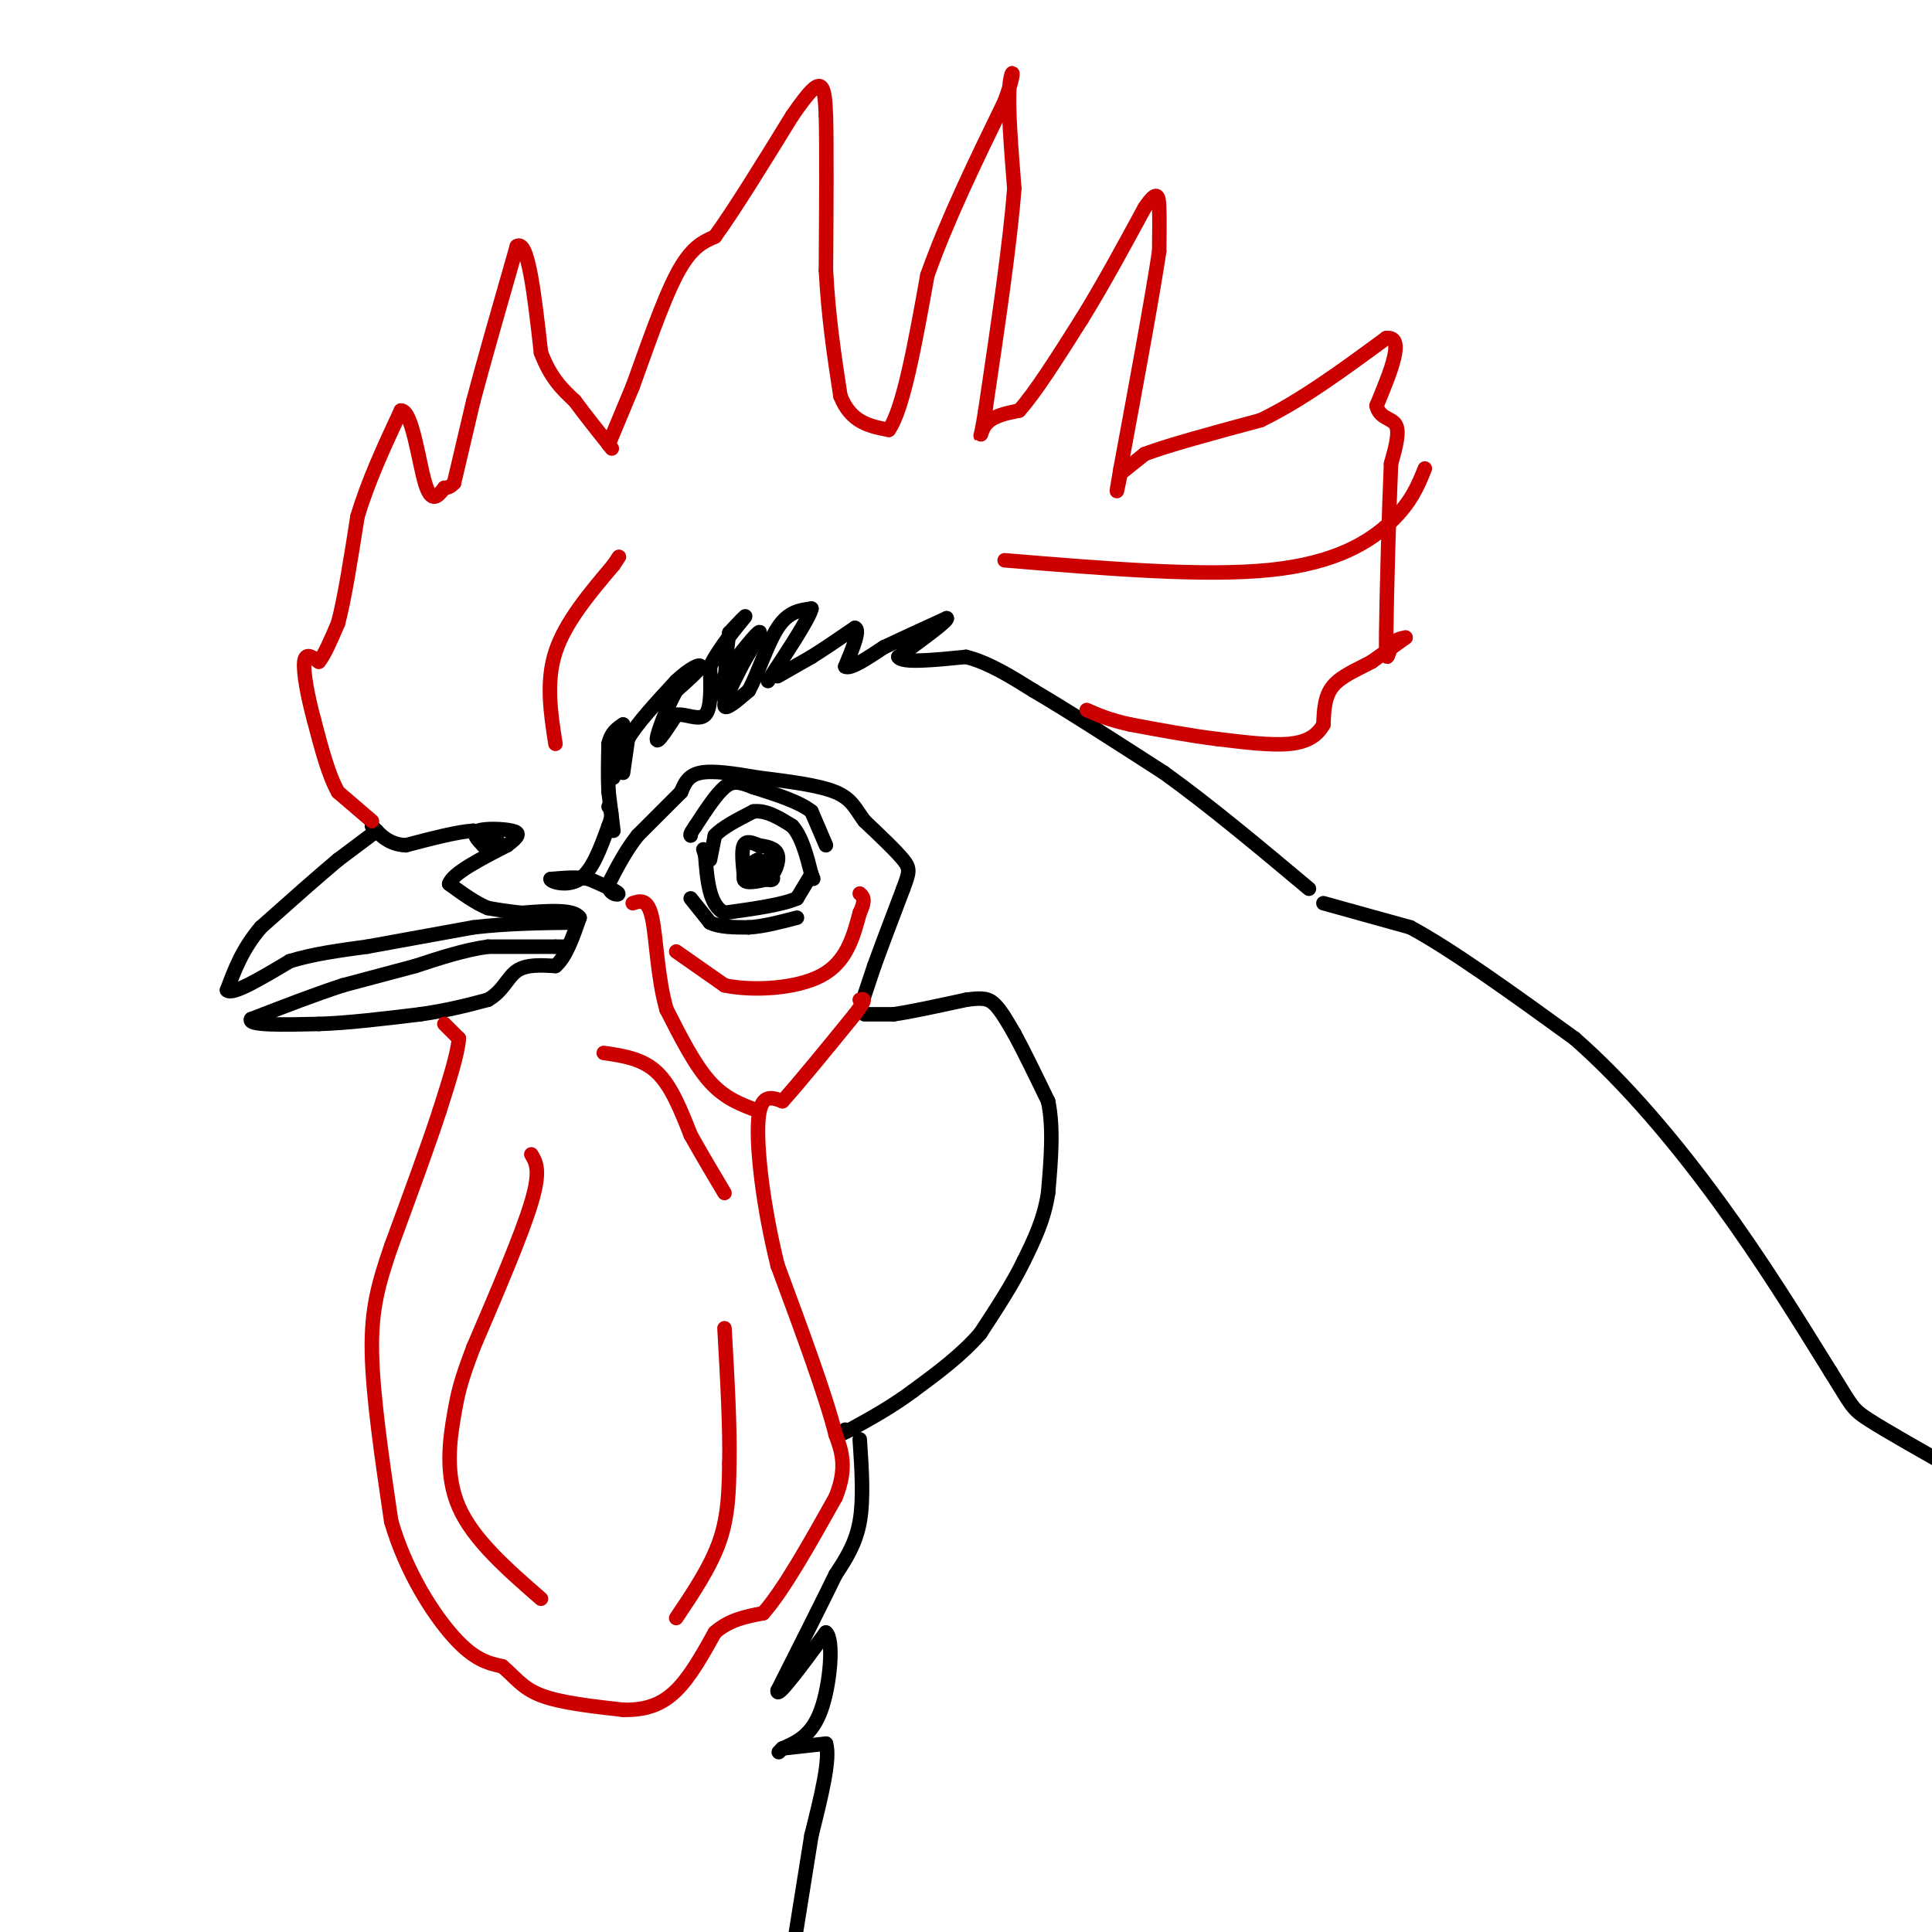 <svg viewBox='0 0 400 400' version='1.1' xmlns='http://www.w3.org/2000/svg' xmlns:xlink='http://www.w3.org/1999/xlink'><g fill='none' stroke='#000000' stroke-width='3' stroke-linecap='round' stroke-linejoin='round'><path d='M127,172c0.000,0.000 -1.000,-8.000 -1,-8'/><path d='M126,164c-0.167,-3.000 -0.083,-6.500 0,-10'/><path d='M126,154c0.500,-2.333 1.750,-3.167 3,-4'/><path d='M129,150c0.167,1.167 -0.917,6.083 -2,11'/><path d='M129,160c0.000,0.000 1.000,-7.000 1,-7'/><path d='M130,153c1.833,-3.167 5.917,-7.583 10,-12'/><path d='M140,141c2.889,-2.756 5.111,-3.644 5,-3c-0.111,0.644 -2.556,2.822 -5,5'/><path d='M140,143c-1.844,3.222 -3.956,8.778 -4,10c-0.044,1.222 1.978,-1.889 4,-5'/><path d='M140,148c1.911,-0.333 4.689,1.333 6,0c1.311,-1.333 1.156,-5.667 1,-10'/><path d='M147,138c1.844,-3.911 5.956,-8.689 7,-10c1.044,-1.311 -0.978,0.844 -3,3'/><path d='M151,131c-0.689,3.533 -0.911,10.867 -1,13c-0.089,2.133 -0.044,-0.933 0,-4'/><path d='M150,140c1.689,-2.889 5.911,-8.111 7,-9c1.089,-0.889 -0.956,2.556 -3,6'/><path d='M154,137c-1.578,3.067 -4.022,7.733 -4,9c0.022,1.267 2.511,-0.867 5,-3'/><path d='M155,143c1.800,-3.178 3.800,-9.622 6,-13c2.200,-3.378 4.600,-3.689 7,-4'/><path d='M168,126c-0.333,1.833 -4.667,8.417 -9,15'/><path d='M161,140c0.000,0.000 7.000,-4.000 7,-4'/><path d='M168,136c2.667,-1.667 5.833,-3.833 9,-6'/><path d='M177,130c1.167,0.333 -0.417,4.167 -2,8'/><path d='M175,138c1.000,0.667 4.500,-1.667 8,-4'/><path d='M183,134c3.500,-1.667 8.250,-3.833 13,-6'/><path d='M196,128c0.500,0.333 -4.750,4.167 -10,8'/><path d='M186,136c0.667,1.333 7.333,0.667 14,0'/><path d='M200,136c4.667,1.167 9.333,4.083 14,7'/><path d='M214,143c6.833,4.000 16.917,10.500 27,17'/><path d='M241,160c9.500,6.833 19.750,15.417 30,24'/><path d='M274,187c0.000,0.000 18.000,5.000 18,5'/><path d='M292,192c8.667,4.667 21.333,13.833 34,23'/><path d='M326,215c10.933,9.578 21.267,22.022 30,34c8.733,11.978 15.867,23.489 23,35'/><path d='M379,284c4.511,7.178 4.289,7.622 8,10c3.711,2.378 11.356,6.689 19,11'/><path d='M178,298c0.417,6.167 0.833,12.333 0,17c-0.833,4.667 -2.917,7.833 -5,11'/><path d='M173,326c-2.833,5.833 -7.417,14.917 -12,24'/><path d='M161,350c-0.333,2.000 4.833,-5.000 10,-12'/><path d='M171,338c1.689,1.333 0.911,10.667 -1,16c-1.911,5.333 -4.956,6.667 -8,8'/><path d='M162,362c-1.333,1.333 -0.667,0.667 0,0'/><path d='M162,362c1.500,-0.167 5.250,-0.583 9,-1'/><path d='M171,361c1.000,3.000 -1.000,11.000 -3,19'/><path d='M168,380c-1.167,7.333 -2.583,16.167 -4,25'/><path d='M179,210c0.000,0.000 6.000,0.000 6,0'/><path d='M185,210c3.500,-0.500 9.250,-1.750 15,-3'/><path d='M200,207c3.489,-0.511 4.711,-0.289 6,1c1.289,1.289 2.644,3.644 4,6'/><path d='M210,214c1.833,3.333 4.417,8.667 7,14'/><path d='M217,228c1.167,5.500 0.583,12.250 0,19'/><path d='M217,247c-0.833,5.500 -2.917,9.750 -5,14'/><path d='M212,261c-2.333,4.833 -5.667,9.917 -9,15'/><path d='M203,276c-3.833,4.500 -8.917,8.250 -14,12'/><path d='M189,288c-4.500,3.333 -8.750,5.667 -13,8'/><path d='M176,296c-2.333,1.333 -1.667,0.667 -1,0'/><path d='M178,209c0.000,0.000 3.000,-9.000 3,-9'/><path d='M181,200c1.500,-4.167 3.750,-10.083 6,-16'/><path d='M187,184c1.289,-3.467 1.511,-4.133 0,-6c-1.511,-1.867 -4.756,-4.933 -8,-8'/><path d='M179,170c-1.867,-2.444 -2.533,-4.556 -6,-6c-3.467,-1.444 -9.733,-2.222 -16,-3'/><path d='M157,161c-4.978,-0.867 -9.422,-1.533 -12,-1c-2.578,0.533 -3.289,2.267 -4,4'/><path d='M141,164c-2.167,2.167 -5.583,5.583 -9,9'/><path d='M132,173c-2.500,3.167 -4.250,6.583 -6,10'/><path d='M126,183c-0.222,2.133 2.222,2.467 2,2c-0.222,-0.467 -3.111,-1.733 -6,-3'/><path d='M122,182c-2.333,-0.500 -5.167,-0.250 -8,0'/><path d='M114,182c-0.178,0.489 3.378,1.711 6,0c2.622,-1.711 4.311,-6.356 6,-11'/><path d='M126,171c1.000,-2.500 0.500,-3.250 0,-4'/><path d='M78,172c0.000,0.000 -8.000,6.000 -8,6'/><path d='M70,178c-4.000,3.333 -10.000,8.667 -16,14'/><path d='M54,192c-3.833,4.500 -5.417,8.750 -7,13'/><path d='M47,205c1.000,1.167 7.000,-2.417 13,-6'/><path d='M60,199c4.833,-1.500 10.417,-2.250 16,-3'/><path d='M76,196c6.333,-1.167 14.167,-2.583 22,-4'/><path d='M98,192c7.167,-0.833 14.083,-0.917 21,-1'/><path d='M117,196c0.000,0.000 -2.000,0.000 -2,0'/><path d='M115,196c-2.667,0.000 -8.333,0.000 -14,0'/><path d='M101,196c-4.833,0.667 -9.917,2.333 -15,4'/><path d='M86,200c-5.000,1.333 -10.000,2.667 -15,4'/><path d='M71,204c-5.667,1.833 -12.333,4.417 -19,7'/><path d='M52,211c-0.833,1.333 6.583,1.167 14,1'/><path d='M66,212c5.833,-0.167 13.417,-1.083 21,-2'/><path d='M87,210c5.833,-0.833 9.917,-1.917 14,-3'/><path d='M101,207c3.156,-1.756 4.044,-4.644 6,-6c1.956,-1.356 4.978,-1.178 8,-1'/><path d='M115,200c2.167,-1.833 3.583,-5.917 5,-10'/><path d='M120,190c-1.167,-1.833 -6.583,-1.417 -12,-1'/><path d='M108,189c-3.167,-0.333 -5.083,-0.667 -7,-1'/><path d='M101,188c-2.500,-1.000 -5.250,-3.000 -8,-5'/><path d='M93,183c0.667,-2.167 6.333,-5.083 12,-8'/><path d='M105,175c2.512,-1.881 2.792,-2.583 1,-3c-1.792,-0.417 -5.655,-0.548 -7,0c-1.345,0.548 -0.173,1.774 1,3'/><path d='M100,175c1.044,0.333 3.156,-0.333 3,-1c-0.156,-0.667 -2.578,-1.333 -5,-2'/><path d='M98,172c-3.167,0.167 -8.583,1.583 -14,3'/><path d='M84,175c-3.500,-0.167 -5.250,-2.083 -7,-4'/><path d='M159,178c0.000,0.000 -2.000,3.000 -2,3'/><path d='M157,181c0.489,0.867 2.711,1.533 3,1c0.289,-0.533 -1.356,-2.267 -3,-4'/><path d='M157,178c-1.356,0.267 -3.244,2.933 -3,4c0.244,1.067 2.622,0.533 5,0'/><path d='M159,182c1.400,-1.022 2.400,-3.578 2,-5c-0.400,-1.422 -2.200,-1.711 -4,-2'/><path d='M157,175c-1.289,-0.578 -2.511,-1.022 -3,0c-0.489,1.022 -0.244,3.511 0,6'/><path d='M154,181c0.333,1.167 1.167,1.083 2,1'/><path d='M147,178c0.000,0.000 1.000,-5.000 1,-5'/><path d='M148,173c1.500,-1.667 4.750,-3.333 8,-5'/><path d='M156,168c2.667,-0.333 5.333,1.333 8,3'/><path d='M164,171c2.000,2.167 3.000,6.083 4,10'/><path d='M168,181c0.667,1.667 0.333,0.833 0,0'/><path d='M168,181c0.000,0.000 -3.000,5.000 -3,5'/><path d='M165,186c-3.000,1.333 -9.000,2.167 -15,3'/><path d='M150,189c-3.167,-1.500 -3.583,-6.750 -4,-12'/><path d='M146,177c-0.667,-2.000 -0.333,-1.000 0,0'/><path d='M143,186c0.000,0.000 4.000,5.000 4,5'/><path d='M147,191c2.000,1.000 5.000,1.000 8,1'/><path d='M155,192c3.000,-0.167 6.500,-1.083 10,-2'/><path d='M171,175c0.000,0.000 -3.000,-7.000 -3,-7'/><path d='M168,168c-2.500,-2.000 -7.250,-3.500 -12,-5'/><path d='M156,163c-2.933,-1.133 -4.267,-1.467 -6,0c-1.733,1.467 -3.867,4.733 -6,8'/><path d='M144,171c-1.167,1.667 -1.083,1.833 -1,2'/></g>
<g fill='none' stroke='#cc0000' stroke-width='3' stroke-linecap='round' stroke-linejoin='round'><path d='M77,170c0.000,0.000 -7.000,-6.000 -7,-6'/><path d='M70,164c-2.000,-3.500 -3.500,-9.250 -5,-15'/><path d='M65,149c-1.356,-5.000 -2.244,-10.000 -2,-12c0.244,-2.000 1.622,-1.000 3,0'/><path d='M66,137c1.167,-1.333 2.583,-4.667 4,-8'/><path d='M70,129c1.333,-5.000 2.667,-13.500 4,-22'/><path d='M74,107c2.167,-7.333 5.583,-14.667 9,-22'/><path d='M83,85c2.333,-0.133 3.667,10.533 5,15c1.333,4.467 2.667,2.733 4,1'/><path d='M92,101c1.000,0.000 1.500,-0.500 2,-1'/><path d='M94,100c0.000,0.000 4.000,-17.000 4,-17'/><path d='M98,83c2.167,-8.167 5.583,-20.083 9,-32'/><path d='M107,51c2.333,-1.667 3.667,10.167 5,22'/><path d='M112,73c2.000,5.333 4.500,7.667 7,10'/><path d='M119,83c2.333,3.167 4.667,6.083 7,9'/><path d='M126,92c1.167,1.500 0.583,0.750 0,0'/><path d='M126,92c0.000,0.000 5.000,-12.000 5,-12'/><path d='M131,80c2.422,-6.622 5.978,-17.178 9,-23c3.022,-5.822 5.511,-6.911 8,-8'/><path d='M148,49c4.000,-5.500 10.000,-15.250 16,-25'/><path d='M164,24c3.778,-5.489 5.222,-6.711 6,-6c0.778,0.711 0.889,3.356 1,6'/><path d='M171,24c0.167,6.333 0.083,19.167 0,32'/><path d='M171,56c0.500,9.667 1.750,17.833 3,26'/><path d='M174,82c2.167,5.500 6.083,6.250 10,7'/><path d='M184,89c3.000,-4.167 5.500,-18.083 8,-32'/><path d='M192,57c4.000,-11.333 10.000,-23.667 16,-36'/><path d='M208,21c2.667,-7.200 1.333,-7.200 1,-3c-0.333,4.200 0.333,12.600 1,21'/><path d='M210,39c-0.833,11.167 -3.417,28.583 -6,46'/><path d='M204,85c-1.244,7.956 -1.356,4.844 0,3c1.356,-1.844 4.178,-2.422 7,-3'/><path d='M211,85c3.333,-3.667 8.167,-11.333 13,-19'/><path d='M224,66c4.333,-7.000 8.667,-15.000 13,-23'/><path d='M237,43c2.689,-3.978 2.911,-2.422 3,0c0.089,2.422 0.044,5.711 0,9'/><path d='M240,52c-1.333,9.000 -4.667,27.000 -8,45'/><path d='M232,97c-1.333,7.667 -0.667,4.333 0,1'/><path d='M232,98c0.000,0.000 5.000,-4.000 5,-4'/><path d='M237,94c4.833,-1.833 14.417,-4.417 24,-7'/><path d='M261,87c8.333,-4.000 17.167,-10.500 26,-17'/><path d='M287,70c4.000,-0.500 1.000,6.750 -2,14'/><path d='M285,84c0.622,2.711 3.178,2.489 4,4c0.822,1.511 -0.089,4.756 -1,8'/><path d='M288,96c-0.405,8.952 -0.917,27.333 -1,35c-0.083,7.667 0.262,4.619 1,3c0.738,-1.619 1.869,-1.810 3,-2'/><path d='M291,132c-0.667,0.500 -3.833,2.750 -7,5'/><path d='M284,137c-2.778,1.533 -6.222,2.867 -8,5c-1.778,2.133 -1.889,5.067 -2,8'/><path d='M274,150c-1.200,2.178 -3.200,3.622 -7,4c-3.800,0.378 -9.400,-0.311 -15,-1'/><path d='M252,153c-5.500,-0.667 -11.750,-1.833 -18,-3'/><path d='M234,150c-4.500,-1.000 -6.750,-2.000 -9,-3'/><path d='M92,212c0.000,0.000 3.000,3.000 3,3'/><path d='M95,215c-0.167,3.000 -2.083,9.000 -4,15'/><path d='M91,230c-2.333,7.167 -6.167,17.583 -10,28'/><path d='M81,258c-2.622,7.689 -4.178,12.911 -4,22c0.178,9.089 2.089,22.044 4,35'/><path d='M81,315c3.067,10.511 8.733,19.289 13,24c4.267,4.711 7.133,5.356 10,6'/><path d='M104,345c2.578,2.133 4.022,4.467 8,6c3.978,1.533 10.489,2.267 17,3'/><path d='M129,354c4.733,0.111 8.067,-1.111 11,-4c2.933,-2.889 5.467,-7.444 8,-12'/><path d='M148,338c3.000,-2.667 6.500,-3.333 10,-4'/><path d='M158,334c4.167,-4.667 9.583,-14.333 15,-24'/><path d='M173,310c2.500,-6.167 1.250,-9.583 0,-13'/><path d='M173,297c-2.000,-8.000 -7.000,-21.500 -12,-35'/><path d='M161,262c-2.978,-11.933 -4.422,-24.267 -4,-30c0.422,-5.733 2.711,-4.867 5,-4'/><path d='M162,228c3.333,-3.667 9.167,-10.833 15,-18'/><path d='M177,210c2.667,-3.500 1.833,-3.250 1,-3'/><path d='M157,230c-3.417,-1.250 -6.833,-2.500 -10,-6c-3.167,-3.500 -6.083,-9.250 -9,-15'/><path d='M138,209c-1.889,-6.422 -2.111,-14.978 -3,-19c-0.889,-4.022 -2.444,-3.511 -4,-3'/><path d='M125,218c4.000,0.583 8.000,1.167 11,4c3.000,2.833 5.000,7.917 7,13'/><path d='M143,235c2.333,4.167 4.667,8.083 7,12'/><path d='M110,239c1.000,1.667 2.000,3.333 0,10c-2.000,6.667 -7.000,18.333 -12,30'/><path d='M98,279c-2.619,6.905 -3.167,9.167 -4,14c-0.833,4.833 -1.952,12.238 1,19c2.952,6.762 9.976,12.881 17,19'/><path d='M140,335c3.583,-5.333 7.167,-10.667 9,-16c1.833,-5.333 1.917,-10.667 2,-16'/><path d='M151,303c0.167,-7.333 -0.417,-17.667 -1,-28'/><path d='M115,154c-1.000,-6.417 -2.000,-12.833 0,-19c2.000,-6.167 7.000,-12.083 12,-18'/><path d='M127,117c2.000,-3.000 1.000,-1.500 0,0'/><path d='M208,116c20.600,1.711 41.200,3.422 55,2c13.800,-1.422 20.800,-5.978 25,-10c4.200,-4.022 5.600,-7.511 7,-11'/><path d='M140,197c0.000,0.000 10.000,7.000 10,7'/><path d='M150,204c5.644,1.222 14.756,0.778 20,-2c5.244,-2.778 6.622,-7.889 8,-13'/><path d='M178,189c1.333,-2.833 0.667,-3.417 0,-4'/></g>
</svg>